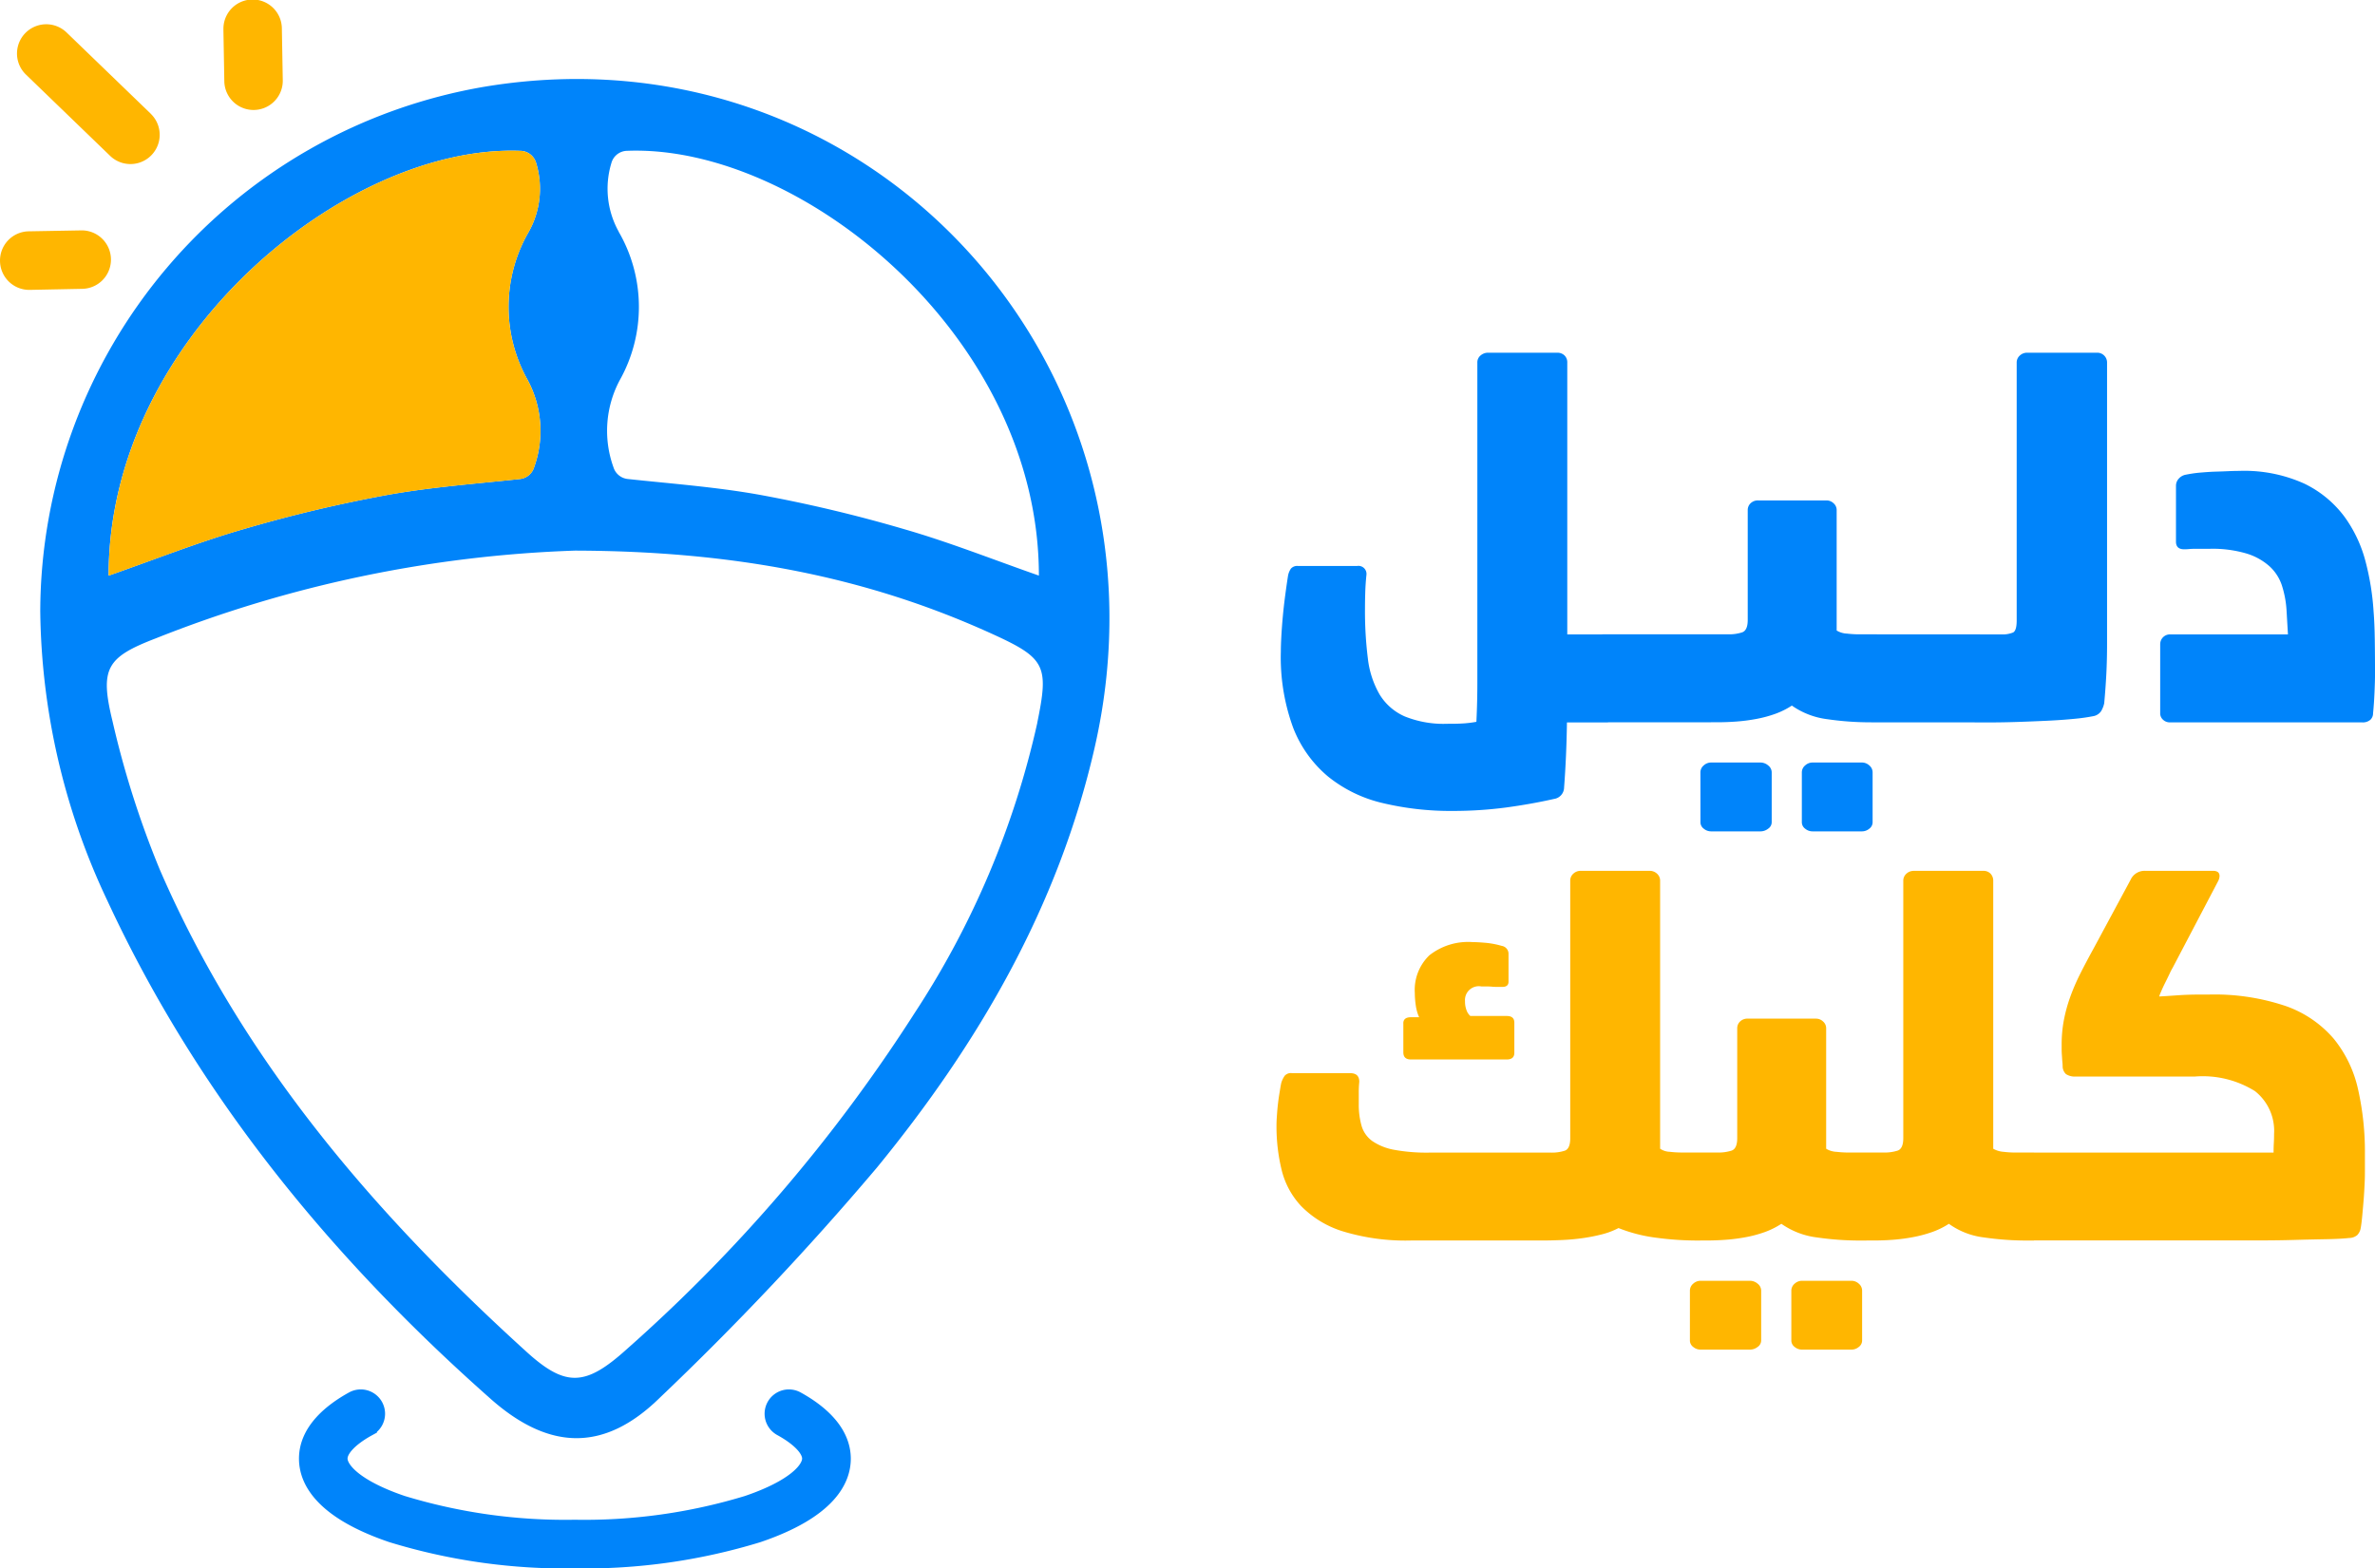 <svg xmlns="http://www.w3.org/2000/svg" width="137.285" height="90.686" viewBox="0 0 137.285 90.686">
  <g id="Group_2632" data-name="Group 2632" transform="translate(7636 -281)">
    <g id="Group_2629" data-name="Group 2629" transform="translate(-7636 281)">
      <path id="Path_2508" data-name="Path 2508" d="M37.149,22.837A30.862,30.862,0,0,0,11.406,53.185,40.047,40.047,0,0,0,15.285,69.91c5.224,11.26,12.926,20.641,22.164,28.814,3.387,2.994,6.568,3.067,9.764-.067a168.936,168.936,0,0,0,12.545-13.3c5.877-7.176,10.5-15.106,12.6-24.315C77.407,38.9,59.274,19.2,37.149,22.837Zm7.694,8.389a5.1,5.1,0,0,1-.426-3.956.958.958,0,0,1,.9-.716c10-.4,23.816,10.7,23.814,24.56-2.686-.94-5.194-1.937-7.773-2.68a82.421,82.421,0,0,0-8.416-2c-2.506-.445-5.055-.634-7.578-.905a.969.969,0,0,1-.824-.677A6.221,6.221,0,0,1,44.9,39.82a8.662,8.662,0,0,0-.061-8.591Zm-5.669-4.672a.967.967,0,0,1,.9.716,5.1,5.1,0,0,1-.426,3.956,8.657,8.657,0,0,0-.061,8.591,6.214,6.214,0,0,1,.365,5.037.969.969,0,0,1-.824.677c-2.522.271-5.074.461-7.578.905a82.37,82.37,0,0,0-8.42,2c-2.578.744-5.084,1.741-7.773,2.68,0-13.86,13.811-24.96,23.814-24.56ZM69.04,59.627a50.651,50.651,0,0,1-7.1,16.793A92.479,92.479,0,0,1,45.293,95.857c-2.357,2.125-3.507,2.2-5.767.149-8.8-7.985-16.454-16.883-21.22-27.915a54.075,54.075,0,0,1-2.722-8.554c-.75-3.071-.343-3.7,2.516-4.8a72.1,72.1,0,0,1,24.215-5.067c9.134.024,16.827,1.491,24.122,4.819,3.089,1.405,3.275,1.839,2.6,5.135Z" transform="translate(-9.079 -17.833)" fill="#0084fa"/>
      <path id="Path_2511" data-name="Path 2511" d="M55.395,61.021a.969.969,0,0,1-.824.677c-2.522.271-5.074.461-7.578.905a82.367,82.367,0,0,0-8.42,2c-2.578.744-5.084,1.741-7.773,2.68,0-13.86,13.811-24.96,23.814-24.56a.967.967,0,0,1,.9.716,5.1,5.1,0,0,1-.426,3.956,8.657,8.657,0,0,0-.061,8.591,6.214,6.214,0,0,1,.365,5.037Z" transform="translate(-24.519 -33.999)" fill="#ffb600"/>
      <path id="Path_2512" data-name="Path 2512" d="M12.913,1.72l.053,3.006a1.69,1.69,0,0,0,3.379-.059l-.053-3.006a1.689,1.689,0,1,0-3.377.057ZM0,15.1a1.689,1.689,0,0,0,1.719,1.66L4.724,16.7a1.69,1.69,0,1,0-.059-3.379l-3.006.053A1.689,1.689,0,0,0,0,15.1ZM8.714,6.575l-4.868-4.7A1.69,1.69,0,0,0,1.5,4.312l4.866,4.7A1.69,1.69,0,0,0,8.712,6.577Z" transform="translate(0.001 0.001)" fill="#ffb600"/>
      <path id="Path_2513" data-name="Path 2513" d="M115.433,396.532a.905.905,0,0,0-.873,1.586c1.079.591,1.7,1.25,1.7,1.8,0,.675-.958,1.723-3.646,2.637a32.353,32.353,0,0,1-9.992,1.4,32.353,32.353,0,0,1-9.992-1.4c-2.688-.914-3.646-1.962-3.646-2.637,0-.553.618-1.209,1.7-1.8a.905.905,0,1,0-.873-1.586c-1.2.661-2.635,1.784-2.635,3.389,0,1.23.846,2.983,4.874,4.352a34.15,34.15,0,0,0,10.575,1.495,34.151,34.151,0,0,0,10.575-1.495c4.027-1.368,4.874-3.122,4.874-4.352C118.068,398.316,116.634,397.193,115.433,396.532Z" transform="translate(-69.394 -315.582)" fill="#0084fa"/>
      <path id="Path_2514" data-name="Path 2514" d="M115.433,396.532a.905.905,0,0,0-.873,1.586c1.079.591,1.7,1.25,1.7,1.8,0,.675-.958,1.723-3.646,2.637a32.353,32.353,0,0,1-9.992,1.4,32.353,32.353,0,0,1-9.992-1.4c-2.688-.914-3.646-1.962-3.646-2.637,0-.553.618-1.209,1.7-1.8a.905.905,0,1,0-.873-1.586c-1.2.661-2.635,1.784-2.635,3.389,0,1.23.846,2.983,4.874,4.352a34.15,34.15,0,0,0,10.575,1.495,34.151,34.151,0,0,0,10.575-1.495c4.027-1.368,4.874-3.122,4.874-4.352C118.068,398.316,116.634,397.193,115.433,396.532Z" transform="translate(-69.394 -315.582)" fill="none" stroke="#0084fa" stroke-width="1"/>
    </g>
    <path id="Path_2515" data-name="Path 2515" d="M413.893,116.85a.564.564,0,0,1,.553-.553h6.831l-.084-1.438a5.816,5.816,0,0,0-.263-1.383,2.6,2.6,0,0,0-.706-1.105,3.515,3.515,0,0,0-1.328-.746,6.876,6.876,0,0,0-2.129-.277h-.72c-.165,0-.322,0-.471.014s-.249.014-.3.014c-.314,0-.471-.147-.471-.442V107.7a.607.607,0,0,1,.153-.4.705.705,0,0,1,.4-.234c.277-.055.563-.1.856-.124s.585-.047.871-.055.549-.018.789-.029.432-.014.581-.014a8.423,8.423,0,0,1,3.76.732,6.3,6.3,0,0,1,2.323,1.909,7.7,7.7,0,0,1,1.232,2.626,15.035,15.035,0,0,1,.457,2.863q.055.664.069,1.617t.014,2c0,.259-.01.608-.029,1.05s-.047.848-.084,1.217a.508.508,0,0,1-.153.373.661.661,0,0,1-.483.153H414.444a.554.554,0,0,1-.387-.153.489.489,0,0,1-.165-.373v-4.011Zm-11.532-.249q0-.138.318-.22a2.214,2.214,0,0,1,.538-.084h1.466a1.621,1.621,0,0,0,.706-.11q.208-.11.208-.691V100.589a.538.538,0,0,1,.179-.414.613.613,0,0,1,.428-.165h4.038a.565.565,0,0,1,.579.579v16.234q0,.912-.041,1.741c-.029.553-.069,1.126-.124,1.715a1.514,1.514,0,0,1-.179.457.694.694,0,0,1-.457.29,10.623,10.623,0,0,1-1.093.153q-.707.07-1.548.11t-1.7.069q-.856.028-1.548.029h-.914a2.556,2.556,0,0,1-.538-.069q-.318-.07-.318-.208Zm-5.09,4.784a2.556,2.556,0,0,1-.538-.069q-.318-.07-.318-.208v-4.535c0-.073.106-.139.318-.194a2.215,2.215,0,0,1,.538-.084h6.2v5.088h-6.2Zm-4.093,2.9a.525.525,0,0,1,.194-.414.627.627,0,0,1,.414-.165h2.875a.627.627,0,0,1,.414.165.525.525,0,0,1,.194.414v2.875a.462.462,0,0,1-.194.373.655.655,0,0,1-.414.153h-2.875a.655.655,0,0,1-.414-.153.462.462,0,0,1-.194-.373Zm-5.863,0a.525.525,0,0,1,.194-.414.626.626,0,0,1,.414-.165H390.8a.683.683,0,0,1,.428.165.509.509,0,0,1,.208.414v2.875a.451.451,0,0,1-.208.373.715.715,0,0,1-.428.153h-2.875a.655.655,0,0,1-.414-.153.462.462,0,0,1-.194-.373Zm-.5-7.714c0-.073.106-.139.318-.194a2.215,2.215,0,0,1,.538-.084h1.272a2.467,2.467,0,0,0,.775-.11c.222-.073.332-.314.332-.72v-6.36a.533.533,0,0,1,.165-.387.6.6,0,0,1,.443-.165h3.954a.582.582,0,0,1,.4.165.511.511,0,0,1,.179.387v6.97a1.246,1.246,0,0,0,.6.179,6.284,6.284,0,0,0,.65.041h1.079v5.088h-.359a17.206,17.206,0,0,1-2.5-.179,4.534,4.534,0,0,1-2.06-.789,4.6,4.6,0,0,1-.94.471,7.041,7.041,0,0,1-1.105.3,10.279,10.279,0,0,1-1.175.153c-.4.029-.769.041-1.12.041h-.581a2.555,2.555,0,0,1-.538-.069q-.318-.07-.318-.208v-4.535Zm-5.09,4.81a2.556,2.556,0,0,1-.538-.069q-.318-.07-.318-.208v-4.535c0-.073.106-.139.318-.194a2.215,2.215,0,0,1,.538-.084h6.2v5.088h-6.2Zm-14.242-9.042a.465.465,0,0,1,.526.526c-.037.351-.059.7-.069,1.05s-.014.655-.014.914a21.878,21.878,0,0,0,.165,2.849,5.362,5.362,0,0,0,.677,2.088,3.206,3.206,0,0,0,1.452,1.272,5.991,5.991,0,0,0,2.461.428c.259,0,.526,0,.8-.014a6.5,6.5,0,0,0,.885-.1c.037-.775.055-1.511.055-2.213V100.591a.516.516,0,0,1,.194-.428.655.655,0,0,1,.414-.153h4.011a.587.587,0,0,1,.414.153.555.555,0,0,1,.165.428V116.3h2.351v5.088H379.6q-.028,1.964-.165,3.76a.677.677,0,0,1-.581.663q-1.328.3-2.808.5a23.44,23.44,0,0,1-3.028.194,16.958,16.958,0,0,1-4.078-.457,7.862,7.862,0,0,1-3.153-1.536,6.943,6.943,0,0,1-2.019-2.834,11.815,11.815,0,0,1-.706-4.384c0-.241.01-.534.029-.885s.047-.728.084-1.134.084-.816.139-1.232.11-.8.165-1.148a1.089,1.089,0,0,1,.165-.4.481.481,0,0,1,.414-.153h3.43Z" transform="translate(-7925.024 201.384)" fill="#0084fa"/>
    <path id="Path_2516" data-name="Path 2516" d="M404.506,263.756a.467.467,0,0,1,.29-.387,1.146,1.146,0,0,1,.567-.165h14.105c0-.128,0-.314.014-.553s.014-.414.014-.526a2.926,2.926,0,0,0-1.105-2.476,5.71,5.71,0,0,0-3.456-.844h-6.886a.926.926,0,0,1-.581-.139.625.625,0,0,1-.194-.443c0-.037,0-.12-.014-.249s-.018-.263-.029-.4-.014-.267-.014-.387v-.208a7.6,7.6,0,0,1,.124-1.411,8.906,8.906,0,0,1,.359-1.328,12.058,12.058,0,0,1,.581-1.356q.346-.691.789-1.493l2.129-3.954a.887.887,0,0,1,.83-.526h3.928c.259,0,.387.1.387.3a.692.692,0,0,1-.084.3l-2.626,5.006a3.508,3.508,0,0,0-.179.347q-.125.263-.263.538c-.092.184-.171.355-.235.512a1.573,1.573,0,0,0-.1.263c.332-.018.622-.037.871-.055s.479-.033.691-.041.414-.014.608-.014h.65a12.883,12.883,0,0,1,4.494.663,6.468,6.468,0,0,1,2.765,1.88,7.017,7.017,0,0,1,1.411,2.918,16.473,16.473,0,0,1,.4,3.775v.94c0,.165,0,.4-.014.691s-.029.608-.055.94-.055.655-.084.969-.059.571-.1.775a.755.755,0,0,1-.194.359.744.744,0,0,1-.471.165c-.332.037-.769.059-1.313.069s-1.138.022-1.784.041-1.305.029-1.978.029h-13.4a1.215,1.215,0,0,1-.567-.153c-.194-.1-.29-.226-.29-.373V263.75Zm-9.678-.277c0-.073.106-.139.318-.194a2.215,2.215,0,0,1,.538-.084h1.272a2.466,2.466,0,0,0,.775-.11c.22-.073.332-.314.332-.72V247.493a.538.538,0,0,1,.179-.414.613.613,0,0,1,.428-.165h4.011a.555.555,0,0,1,.428.165.587.587,0,0,1,.153.414v15.488a1.408,1.408,0,0,0,.6.179,5.74,5.74,0,0,0,.651.041h1.105v5.088h-.387a17.206,17.206,0,0,1-2.5-.179,4.347,4.347,0,0,1-2.033-.789,4.521,4.521,0,0,1-.954.471,7.411,7.411,0,0,1-1.12.3,10.316,10.316,0,0,1-1.162.153c-.387.029-.757.041-1.105.041h-.663a2.555,2.555,0,0,1-.538-.069q-.318-.07-.318-.208v-4.535Zm-3.236,7.716a.525.525,0,0,1,.194-.414.627.627,0,0,1,.414-.165h2.875a.626.626,0,0,1,.414.165.525.525,0,0,1,.194.414v2.875a.462.462,0,0,1-.194.373.655.655,0,0,1-.414.153H392.2a.655.655,0,0,1-.414-.153.462.462,0,0,1-.194-.373Zm-5.863,0a.525.525,0,0,1,.194-.414.626.626,0,0,1,.414-.165h2.875a.682.682,0,0,1,.428.165.509.509,0,0,1,.208.414v2.875a.451.451,0,0,1-.208.373.715.715,0,0,1-.428.153h-2.875a.655.655,0,0,1-.414-.153.462.462,0,0,1-.194-.373Zm-.5-7.716c0-.073.106-.139.318-.194a2.215,2.215,0,0,1,.538-.084h1.272a2.467,2.467,0,0,0,.775-.11c.22-.073.332-.314.332-.72v-6.36a.533.533,0,0,1,.165-.387.6.6,0,0,1,.443-.165h3.954a.582.582,0,0,1,.4.165.511.511,0,0,1,.179.387v6.97a1.246,1.246,0,0,0,.6.179,6.28,6.28,0,0,0,.651.041h1.079v5.088h-.359a17.206,17.206,0,0,1-2.5-.179,4.534,4.534,0,0,1-2.06-.789,4.6,4.6,0,0,1-.94.471,7.044,7.044,0,0,1-1.105.3,10.286,10.286,0,0,1-1.175.153c-.4.029-.769.041-1.12.041h-.581a2.555,2.555,0,0,1-.538-.069q-.318-.07-.318-.208v-4.535Zm-16.067-7.743c0-.241.147-.359.443-.359h.471a2.52,2.52,0,0,1-.194-.691,5.141,5.141,0,0,1-.055-.72,2.774,2.774,0,0,1,.844-2.172,3.625,3.625,0,0,1,2.5-.761c.184,0,.432.014.746.041a4.924,4.924,0,0,1,.94.179.462.462,0,0,1,.387.471v1.6c0,.2-.12.3-.359.3h-.208c-.12,0-.253,0-.4-.014s-.281-.014-.4-.014h-.208a.8.8,0,0,0-.94.856,1.406,1.406,0,0,0,.1.553.767.767,0,0,0,.208.3h2.1c.3,0,.443.128.443.387v1.741c0,.259-.147.387-.443.387h-5.53c-.3,0-.443-.139-.443-.414v-1.686Zm-3.071,2.875c.351,0,.526.165.526.5a5.8,5.8,0,0,0-.029.663v.608a4.433,4.433,0,0,0,.165,1.287,1.647,1.647,0,0,0,.622.871,3.258,3.258,0,0,0,1.244.5,10.39,10.39,0,0,0,2.06.165h7.025a2.438,2.438,0,0,0,.789-.11c.212-.073.318-.314.318-.72V247.491a.538.538,0,0,1,.179-.414.613.613,0,0,1,.428-.165H383.4a.613.613,0,0,1,.428.165.538.538,0,0,1,.179.414v15.488a1.044,1.044,0,0,0,.553.179,6.113,6.113,0,0,0,.663.041h1.105v5.088H386a17.542,17.542,0,0,1-2.157-.153,8.87,8.87,0,0,1-2.241-.567,4.355,4.355,0,0,1-.94.359,9.893,9.893,0,0,1-1.105.22q-.581.083-1.162.11c-.387.018-.757.029-1.105.029h-7.633a12.41,12.41,0,0,1-4.023-.538,5.76,5.76,0,0,1-2.378-1.452,4.678,4.678,0,0,1-1.134-2.117,10.625,10.625,0,0,1-.29-2.5c0-.092,0-.245.014-.457s.029-.443.055-.691.059-.5.1-.746.073-.457.11-.622a1.5,1.5,0,0,1,.194-.4.481.481,0,0,1,.414-.153h3.375Z" transform="translate(-7924.045 84.44)" fill="#ffb600"/>
  </g>
</svg>
